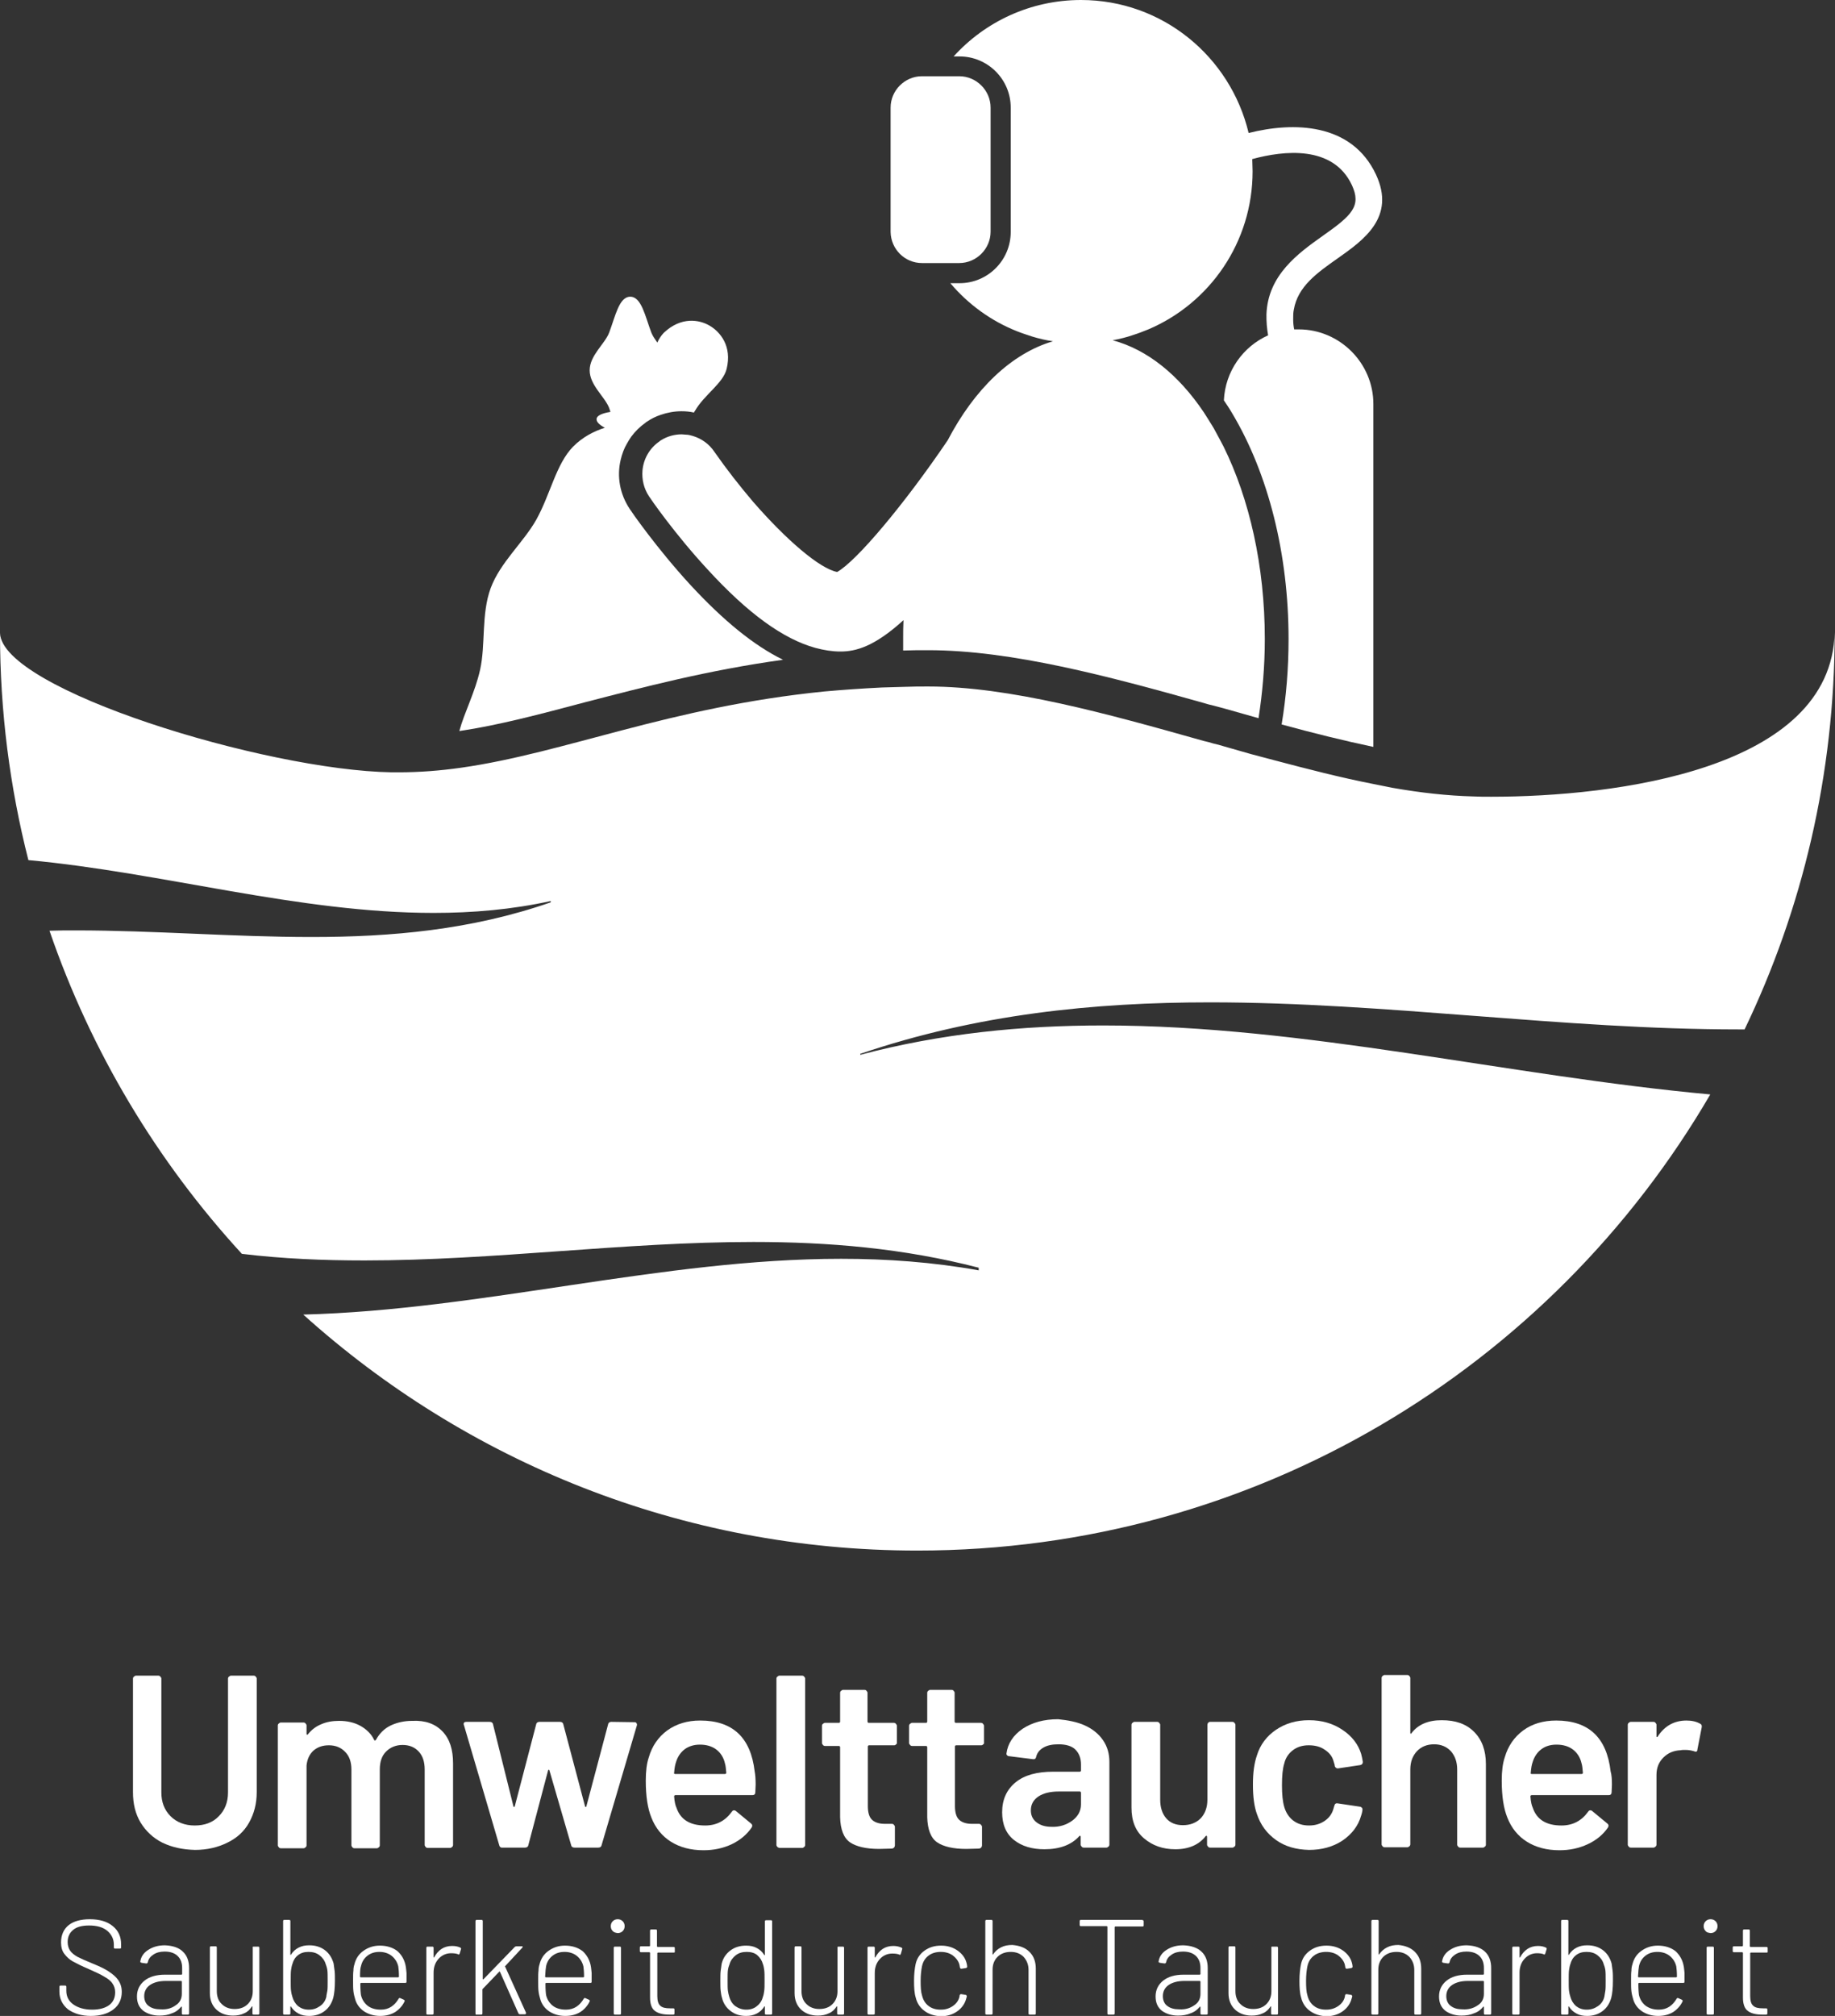 <?xml version="1.0" encoding="utf-8"?>
<!-- Generator: Adobe Illustrator 22.1.0, SVG Export Plug-In . SVG Version: 6.00 Build 0)  -->
<svg version="1.1" id="Ebene_1" xmlns="http://www.w3.org/2000/svg" xmlns:xlink="http://www.w3.org/1999/xlink" x="0px" y="0px"
	 viewBox="0 0 556.1 610.8" style="enable-background:new 0 0 556.1 610.8;" xml:space="preserve">
<rect x="0" y="0" width="556.1" height="610.8" fill="#333333" stroke="none"/>
<style type="text/css">
	.st0{fill:#FFFFFF;}
</style>
<g>
	<g>
		<path class="st0" d="M237.3,199.9c-8.8-4.3-18-11.8-28-22.6c-10.4-11.3-18.1-22.5-18.4-23c-3.1-4.6-4-10-2.8-15
			c0.4-1.7,1-3.4,1.9-4.9c0.4-0.7,0.8-1.4,1.3-2.1c1.2-1.6,2.6-3,4.3-4.2c0.1-0.1,0.1-0.1,0.2-0.2c0.1,0,0.1-0.1,0.2-0.1
			c1.3-0.9,2.7-1.6,4.2-2.1c2-0.7,4.2-1.1,6.3-1.1c1.3,0,2.5,0.1,3.8,0.4c0.1-0.2,0.2-0.4,0.3-0.5c2.8-4.9,8.5-8.3,9.6-12.7
			c1.7-6.9-1.9-11.2-5.1-13.1c-3.2-1.9-8.7-2.8-13.9,2.1c-0.8,0.8-1.5,1.9-2,3c-0.7-1-1.4-2-1.8-3c-1.9-5-3-10.9-6.4-10.9
			s-4.5,5.9-6.4,10.9c-1.3,3.4-5.9,6.9-5.9,11.4s4.6,8,5.9,11.4c0.1,0.4,0.3,0.8,0.4,1.2c-2.5,0.4-4.1,1.1-4.2,2.1
			c-0.1,0.9,0.8,1.8,2.5,2.7c-3.4,1.1-6.7,2.8-9.6,5.7c-5.2,5.3-6.9,14.5-11.2,22.2c-3.9,6.9-10.9,12.9-13.8,20.7
			c-2.9,7.9-1.5,17.1-3.2,24.7c-1.5,6.8-4.8,13-6.3,18.6c12.1-1.8,24.4-5.1,38-8.7C195,208.2,214.3,203.1,237.3,199.9z"/>
		<path class="st0" d="M210,132.1c-0.7-0.2-1.4-0.4-2.1-0.4c-0.4,0-0.9-0.1-1.3-0.1c-2.2,0-4.4,0.6-6.3,1.8
			c-0.2,0.1-0.3,0.2-0.4,0.3c-3.1,2.1-4.9,5.4-5.2,8.9c-0.2,2.7,0.4,5.4,2,7.8c0.3,0.5,7.7,11.3,17.8,22.2
			c12.1,13.2,22.8,21,32.6,23.7c2.6,0.7,5.1,1.1,7.6,1.1c4.7,0,10.3-1.5,19.1-9.5c-0.1,1.9-0.1,3.8-0.1,5.8c0,1.1,0,2.3,0,3.4
			c2.5-0.1,5-0.1,7.6-0.1c25.2,0,54.7,7.9,83.5,16c1,0.3,2,0.6,3,0.8c0.5,0.1,1,0.3,1.5,0.4c0.5,0.1,1,0.3,1.5,0.4
			c3.5,1,7.1,2,10.6,3c1.2-7.7,1.9-15.7,1.9-24c0-22.2-4.7-42.5-12.5-58.3c-1-1.9-2-3.8-3-5.6c-1-1.7-2-3.2-3-4.8
			c-7.6-11.3-17.1-19-27.6-21.8c2.1-0.4,4.2-0.9,6.2-1.6c1.6-0.5,3.1-1.1,4.6-1.7c18.6-7.9,31.6-26.4,31.6-47.9
			c0-1.2-0.1-2.5-0.1-3.7c9.5-2.6,24.5-4.3,30.2,7.9c2.9,6.3,0.1,9.1-8.9,15.4c-7.3,5.2-16.6,11.8-17,23.8c0,1,0,2.1,0.1,3.2
			c0.1,1,0.2,2,0.4,3.1c-7.6,3.4-13,10.9-13.4,19.7c0.8,1.2,1.7,2.5,2.5,3.9c11,18.4,17.1,42.7,17.1,68.4c0,8.9-0.7,17.5-2.1,25.9
			c9.5,2.6,18.8,4.9,27.8,6.8V122.4c0-12.4-10.2-22.6-22.6-22.6h0c-0.5,0-0.9,0-1.4,0c-0.2-1-0.3-2-0.3-3c0-1.1,0-2.1,0.2-3
			c1.2-7,7-11.1,13.4-15.6c7.8-5.5,17.5-12.4,11.5-25.3c-7.4-15.8-25.1-16-38.6-12.6C372.9,17.2,352.3,0,327.6,0
			c-15.3,0-29.1,6.6-38.6,17.1h1.8c8.5,0,15.5,6.9,15.5,15.5v37.7c0,8.5-6.9,15.5-15.5,15.5h-2.8c5.4,6.4,12.4,11.5,20.3,14.6
			c1.5,0.6,3.1,1.1,4.6,1.6c2,0.6,4.1,1.1,6.2,1.4c-12.6,3.7-23.8,14.5-31.9,30c-13,19.2-27.6,36.6-33.5,39.9
			c-5.3-1-15.5-9.8-25.5-21.3c-4-4.7-8-9.8-11.7-15.1C214.9,134.5,212.6,132.9,210,132.1z"/>
		<path class="st0" d="M279.4,79.7h4.1h7.2c5.2,0,9.5-4.3,9.5-9.5V32.6c0-5.2-4.3-9.5-9.5-9.5h-6.4h-4.9c-5.2,0-9.5,4.3-9.5,9.5
			v37.7C270,75.5,274.2,79.7,279.4,79.7z"/>
		<path class="st0" d="M451.9,241.4c-1.9,0-3.8,0-5.6-0.1c-7.6-0.2-15.8-1.1-24.3-2.6c-1-0.2-2-0.4-3-0.6c-1-0.2-2-0.4-3-0.6
			c-9.7-1.9-19.8-4.5-30-7.2c-1.1-0.3-2.2-0.6-3.4-0.9c-1.1-0.3-2.3-0.6-3.4-0.9c-2.8-0.8-5.6-1.6-8.4-2.4c-1-0.3-2-0.6-3-0.8
			c-1-0.3-2-0.6-3-0.8c-29.4-8.3-58.9-16.5-83.5-16.5c-2.4,0-4.7,0-7,0.1c-1.2,0-2.3,0.1-3.5,0.1c-1.2,0-2.3,0.1-3.5,0.1
			c-6.1,0.3-11.8,0.7-17.4,1.2c-47,4.7-78.5,18.6-110.1,23.1c-6.3,0.9-12.6,1.4-19,1.4c-0.7,0-1.4,0-2.1,0
			C80.5,233.4,0.5,208.9,0,191.8c0,23.8,3,46.8,8.6,68.8c40.9,3.8,81.9,16,122.8,16c11.8,0,23.7-1,35.5-3.6c0,0.1,0,0.3,0,0.4
			c-24.2,8.4-48.4,10.5-72.5,10.5c-23.8,0-47.7-2-71.5-2c-2.6,0-5.3,0-7.9,0.1c12.6,36.7,32.6,69.9,58.3,97.9
			c12.4,1.5,24.8,2,37.2,2c39.3,0,78.5-5.6,117.8-5.6c22.8,0,45.5,1.9,68.3,7.8c0,0.3,0,0.5,0,0.8c-13.9-2.5-27.8-3.5-41.7-3.5
			c-54.3,0-108.7,15.5-163,16.9c49.3,44.4,114.5,71.5,186.1,71.5c102.6,0,192.1-55.5,240.3-138.2c-61.3-5.6-122.7-20.9-184-20.9
			c-24.5,0-49.1,2.4-73.6,8.9c0-0.1,0-0.2,0-0.3c35.3-12,70.7-15.6,106-15.6c53.4,0,106.8,8.2,160.2,8.2c0.6,0,1.2,0,1.8,0
			c17.5-36.4,27.3-77.2,27.3-120.3C555,233.3,489.2,241.4,451.9,241.4z"/>
	</g>
	<g>
		<path class="st0" d="M49.2,558.3c-2.8-1.4-5-3.5-6.6-6.1c-1.6-2.7-2.3-5.7-2.3-9.2v-34.4c0-0.2,0.1-0.5,0.3-0.6
			c0.2-0.2,0.4-0.3,0.6-0.3H48c0.2,0,0.5,0.1,0.6,0.3c0.2,0.2,0.3,0.4,0.3,0.6v34.5c0,2.9,0.9,5.3,2.8,7.2c1.8,1.8,4.3,2.8,7.3,2.8
			c3,0,5.5-0.9,7.3-2.8c1.8-1.8,2.8-4.2,2.8-7.2v-34.5c0-0.2,0.1-0.5,0.3-0.6c0.2-0.2,0.4-0.3,0.6-0.3h6.9c0.2,0,0.5,0.1,0.6,0.3
			c0.2,0.2,0.3,0.4,0.3,0.6v34.4c0,3.5-0.8,6.5-2.3,9.2c-1.5,2.7-3.7,4.7-6.6,6.1c-2.8,1.4-6.1,2.2-9.8,2.2
			C55.3,560.4,52.1,559.7,49.2,558.3z"/>
		<path class="st0" d="M134.1,524.6c2.2,2.3,3.2,5.5,3.2,9.7v24.7c0,0.2-0.1,0.5-0.3,0.6c-0.2,0.2-0.4,0.3-0.6,0.3h-6.8
			c-0.2,0-0.5-0.1-0.6-0.3c-0.2-0.2-0.3-0.4-0.3-0.6v-22.9c0-2.3-0.6-4.1-1.8-5.4c-1.2-1.3-2.8-2-4.9-2c-2,0-3.7,0.7-5,2
			c-1.3,1.3-1.9,3.1-1.9,5.4v23c0,0.2-0.1,0.5-0.3,0.6c-0.2,0.2-0.4,0.3-0.6,0.3h-6.8c-0.2,0-0.5-0.1-0.6-0.3
			c-0.2-0.2-0.3-0.4-0.3-0.6v-22.9c0-2.3-0.6-4.1-1.9-5.4c-1.2-1.3-2.9-2-4.9-2c-1.9,0-3.4,0.5-4.7,1.6c-1.2,1.1-1.9,2.6-2.1,4.5
			v24.2c0,0.2-0.1,0.5-0.3,0.6c-0.2,0.2-0.4,0.3-0.6,0.3h-6.9c-0.2,0-0.5-0.1-0.6-0.3c-0.2-0.2-0.3-0.4-0.3-0.6v-36.3
			c0-0.2,0.1-0.5,0.3-0.6c0.2-0.2,0.4-0.3,0.6-0.3h6.9c0.2,0,0.5,0.1,0.6,0.3c0.2,0.2,0.3,0.4,0.3,0.6v2.5c0,0.1,0,0.2,0.1,0.3
			c0.1,0,0.2,0,0.3-0.1c1.1-1.4,2.4-2.4,4.1-3.1c1.6-0.7,3.4-1,5.4-1c2.4,0,4.6,0.5,6.4,1.5c1.8,1,3.3,2.4,4.2,4.3
			c0.1,0.2,0.3,0.2,0.5,0c1.1-2,2.6-3.5,4.5-4.4c1.9-0.9,4.1-1.4,6.5-1.4C128.9,521.2,131.9,522.3,134.1,524.6z"/>
		<path class="st0" d="M151.3,559.1l-10.7-36.4l-0.1-0.3c0-0.5,0.3-0.7,0.8-0.7h7.1c0.5,0,0.9,0.2,1,0.7l6.2,24.9
			c0,0.1,0.1,0.2,0.2,0.2c0.1,0,0.2-0.1,0.2-0.2l6.5-24.9c0.1-0.5,0.5-0.7,1-0.7h6.2c0.5,0,0.9,0.2,1,0.7l6.6,24.9
			c0,0.1,0.1,0.2,0.2,0.2c0.1,0,0.2-0.1,0.2-0.2l6.6-24.9c0.1-0.5,0.5-0.7,1-0.7l7,0.1c0.3,0,0.5,0.1,0.6,0.3
			c0.1,0.2,0.2,0.4,0.1,0.7l-10.7,36.3c-0.1,0.5-0.5,0.7-1,0.7h-7.2c-0.5,0-0.9-0.2-1-0.7l-6.6-22.7c0-0.1-0.1-0.2-0.2-0.2
			c-0.1,0-0.2,0.1-0.2,0.2l-6,22.7c-0.1,0.5-0.5,0.7-1,0.7h-7.1C151.8,559.8,151.4,559.6,151.3,559.1z"/>
		<path class="st0" d="M229,540.7l-0.1,2.3c0,0.6-0.3,0.9-0.9,0.9h-23.3c-0.2,0-0.4,0.1-0.4,0.4c0.1,1.6,0.4,2.8,0.7,3.4
			c1.2,3.6,4.1,5.4,8.7,5.4c3.4,0,6.1-1.4,8.1-4.2c0.2-0.3,0.4-0.4,0.7-0.4c0.2,0,0.4,0.1,0.5,0.2l4.6,3.8c0.4,0.3,0.5,0.7,0.2,1.2
			c-1.5,2.2-3.6,3.9-6.1,5.1c-2.6,1.2-5.4,1.8-8.5,1.8c-3.9,0-7.2-0.9-9.9-2.6c-2.7-1.7-4.7-4.2-5.9-7.3c-1.1-2.7-1.7-6.4-1.7-11.2
			c0-2.9,0.3-5.2,0.9-7c1-3.5,2.9-6.2,5.6-8.2c2.8-2,6.1-3,10-3c9.8,0,15.3,5.1,16.5,15.4C228.9,537.7,229,539.1,229,540.7z
			 M207.5,530c-1.2,0.9-2.1,2.2-2.6,3.8c-0.3,0.8-0.5,1.9-0.6,3.3c-0.1,0.2,0,0.4,0.3,0.4h15.1c0.2,0,0.4-0.1,0.4-0.4
			c-0.1-1.2-0.2-2.2-0.4-2.8c-0.4-1.8-1.3-3.2-2.6-4.2c-1.3-1-3-1.5-5-1.5C210.3,528.6,208.7,529.1,207.5,530z"/>
		<path class="st0" d="M235.6,559.6c-0.2-0.2-0.3-0.4-0.3-0.6v-50.4c0-0.2,0.1-0.5,0.3-0.6c0.2-0.2,0.4-0.3,0.6-0.3h6.9
			c0.2,0,0.5,0.1,0.6,0.3c0.2,0.2,0.3,0.4,0.3,0.6v50.4c0,0.2-0.1,0.5-0.3,0.6c-0.2,0.2-0.4,0.3-0.6,0.3h-6.9
			C236,559.8,235.8,559.8,235.6,559.6z"/>
		<path class="st0" d="M271.6,528.5c-0.2,0.2-0.4,0.3-0.6,0.3h-7.6c-0.2,0-0.4,0.1-0.4,0.4v18c0,1.9,0.4,3.3,1.2,4.1
			c0.8,0.8,2.1,1.3,3.9,1.3h2.2c0.2,0,0.5,0.1,0.6,0.3c0.2,0.2,0.3,0.4,0.3,0.6v5.6c0,0.5-0.3,0.9-0.9,1l-3.9,0.1
			c-3.9,0-6.9-0.7-8.8-2c-1.9-1.3-2.9-3.9-3-7.6v-21.2c0-0.2-0.1-0.4-0.4-0.4h-4.2c-0.2,0-0.5-0.1-0.6-0.3c-0.2-0.2-0.3-0.4-0.3-0.6
			v-5.2c0-0.2,0.1-0.5,0.3-0.6c0.2-0.2,0.4-0.3,0.6-0.3h4.2c0.2,0,0.4-0.1,0.4-0.4v-8.7c0-0.2,0.1-0.5,0.3-0.6
			c0.2-0.2,0.4-0.3,0.6-0.3h6.5c0.2,0,0.5,0.1,0.6,0.3c0.2,0.2,0.3,0.4,0.3,0.6v8.7c0,0.2,0.1,0.4,0.4,0.4h7.6
			c0.2,0,0.5,0.1,0.6,0.3c0.2,0.2,0.3,0.4,0.3,0.6v5.2C271.9,528.1,271.8,528.3,271.6,528.5z"/>
		<path class="st0" d="M298,528.5c-0.2,0.2-0.4,0.3-0.6,0.3h-7.6c-0.2,0-0.4,0.1-0.4,0.4v18c0,1.9,0.4,3.3,1.2,4.1
			c0.8,0.8,2.1,1.3,3.9,1.3h2.2c0.2,0,0.5,0.1,0.6,0.3c0.2,0.2,0.3,0.4,0.3,0.6v5.6c0,0.5-0.3,0.9-0.9,1l-3.9,0.1
			c-3.9,0-6.9-0.7-8.8-2c-1.9-1.3-2.9-3.9-3-7.6v-21.2c0-0.2-0.1-0.4-0.4-0.4h-4.2c-0.2,0-0.5-0.1-0.6-0.3c-0.2-0.2-0.3-0.4-0.3-0.6
			v-5.2c0-0.2,0.1-0.5,0.3-0.6c0.2-0.2,0.4-0.3,0.6-0.3h4.2c0.2,0,0.4-0.1,0.4-0.4v-8.7c0-0.2,0.1-0.5,0.3-0.6
			c0.2-0.2,0.4-0.3,0.6-0.3h6.5c0.2,0,0.5,0.1,0.6,0.3c0.2,0.2,0.3,0.4,0.3,0.6v8.7c0,0.2,0.1,0.4,0.4,0.4h7.6
			c0.2,0,0.5,0.1,0.6,0.3c0.2,0.2,0.3,0.4,0.3,0.6v5.2C298.3,528.1,298.2,528.3,298,528.5z"/>
		<path class="st0" d="M328.8,522.8c2.4,1.1,4.2,2.6,5.5,4.5c1.3,1.9,1.9,4.1,1.9,6.5v25.1c0,0.2-0.1,0.5-0.3,0.6
			c-0.2,0.2-0.4,0.3-0.6,0.3h-6.9c-0.2,0-0.5-0.1-0.6-0.3c-0.2-0.2-0.3-0.4-0.3-0.6v-2.4c0-0.1-0.1-0.2-0.1-0.3
			c-0.1,0-0.2,0-0.3,0.1c-2.4,2.7-6,4-10.6,4c-3.7,0-6.8-0.9-9.2-2.8c-2.4-1.9-3.6-4.7-3.6-8.4c0-3.9,1.4-6.9,4.1-9.1
			c2.7-2.2,6.5-3.2,11.4-3.2h8c0.2,0,0.4-0.1,0.4-0.4v-1.8c0-1.9-0.6-3.4-1.7-4.5c-1.1-1.1-2.9-1.6-5.1-1.6c-1.9,0-3.4,0.3-4.6,1
			c-1.2,0.7-1.9,1.6-2.2,2.8c-0.1,0.6-0.5,0.8-1,0.7l-7.2-0.9c-0.2,0-0.5-0.1-0.6-0.3c-0.2-0.1-0.2-0.3-0.2-0.5c0.4-3,2-5.5,4.9-7.5
			c2.9-1.9,6.4-2.9,10.8-2.9C323.6,521.2,326.4,521.7,328.8,522.8z M325,551.6c1.7-1.3,2.6-2.9,2.6-4.9v-3.5c0-0.2-0.1-0.4-0.4-0.4
			h-6.3c-2.6,0-4.7,0.5-6.2,1.5c-1.5,1-2.3,2.4-2.3,4.2c0,1.6,0.6,2.8,1.8,3.7c1.2,0.9,2.7,1.3,4.5,1.3
			C321.1,553.6,323.2,552.9,325,551.6z"/>
		<path class="st0" d="M366.1,522c0.2-0.2,0.4-0.3,0.6-0.3h6.8c0.2,0,0.5,0.1,0.6,0.3c0.2,0.2,0.3,0.4,0.3,0.6v36.3
			c0,0.2-0.1,0.5-0.3,0.6c-0.2,0.2-0.4,0.3-0.6,0.3h-6.8c-0.2,0-0.5-0.1-0.6-0.3c-0.2-0.2-0.3-0.4-0.3-0.6v-2.4
			c0-0.1-0.1-0.2-0.1-0.3c-0.1,0-0.2,0-0.3,0.1c-2,2.6-5.1,4-9.2,4c-3.8,0-6.9-1.1-9.5-3.3c-2.6-2.2-3.8-5.3-3.8-9.3v-25.1
			c0-0.2,0.1-0.5,0.3-0.6c0.2-0.2,0.4-0.3,0.6-0.3h6.9c0.2,0,0.5,0.1,0.6,0.3c0.2,0.2,0.3,0.4,0.3,0.6v22.7c0,2.3,0.6,4.2,1.8,5.6
			c1.2,1.4,2.9,2.1,5.1,2.1c2.2,0,4-0.7,5.4-2.1c1.3-1.4,2-3.3,2-5.6v-22.7C365.9,522.4,366,522.2,366.1,522z"/>
		<path class="st0" d="M386.7,557.5c-2.8-2-4.7-4.6-5.8-7.9c-0.8-2.2-1.2-5.2-1.2-8.9c0-3.6,0.4-6.5,1.2-8.8c1-3.3,3-5.9,5.8-7.8
			c2.8-1.9,6.1-2.9,10-2.9c3.9,0,7.3,1,10.1,2.9c2.9,1.9,4.8,4.4,5.7,7.3c0.2,0.8,0.4,1.6,0.5,2.4v0.1c0,0.5-0.3,0.8-0.8,0.9l-6.7,1
			h-0.1c-0.4,0-0.7-0.2-0.9-0.7c0-0.2,0-0.4-0.1-0.6c-0.1-0.4-0.2-0.7-0.3-1c-0.4-1.4-1.3-2.5-2.7-3.4c-1.3-0.9-2.9-1.3-4.8-1.3
			c-1.9,0-3.5,0.5-4.8,1.5c-1.3,1-2.2,2.3-2.6,4c-0.5,1.6-0.7,3.8-0.7,6.6c0,2.7,0.2,4.9,0.7,6.6c0.5,1.7,1.4,3.1,2.7,4.1
			c1.3,1,2.9,1.5,4.8,1.5c1.9,0,3.5-0.5,4.9-1.5c1.4-1,2.2-2.3,2.6-3.9c0-0.1,0.1-0.2,0.1-0.4c0,0,0.1-0.1,0.1-0.2
			c0.1-0.6,0.5-0.8,1-0.7l6.7,1c0.2,0,0.5,0.2,0.6,0.3c0.2,0.2,0.2,0.4,0.2,0.7c-0.1,0.8-0.3,1.4-0.4,1.7c-0.9,3.2-2.9,5.7-5.7,7.6
			c-2.9,1.9-6.3,2.8-10.1,2.8C392.8,560.4,389.5,559.5,386.7,557.5z"/>
		<path class="st0" d="M446.7,524.7c2.4,2.4,3.6,5.6,3.6,9.8v24.4c0,0.2-0.1,0.5-0.3,0.6c-0.2,0.2-0.4,0.3-0.6,0.3h-6.9
			c-0.2,0-0.5-0.1-0.6-0.3c-0.2-0.2-0.3-0.4-0.3-0.6v-22.7c0-2.3-0.6-4.1-1.9-5.6c-1.3-1.4-3-2.1-5.1-2.1c-2.1,0-3.9,0.7-5.2,2.1
			c-1.3,1.4-2,3.2-2,5.5v22.7c0,0.2-0.1,0.5-0.3,0.6c-0.2,0.2-0.4,0.3-0.6,0.3h-6.9c-0.2,0-0.5-0.1-0.6-0.3
			c-0.2-0.2-0.3-0.4-0.3-0.6v-50.4c0-0.2,0.1-0.5,0.3-0.6c0.2-0.2,0.4-0.3,0.6-0.3h6.9c0.2,0,0.5,0.1,0.6,0.3
			c0.2,0.2,0.3,0.4,0.3,0.6V525c0,0.1,0,0.2,0.1,0.3c0.1,0,0.2,0,0.2-0.1c2-2.7,5.1-4,9.2-4C441.1,521.2,444.3,522.3,446.7,524.7z"
			/>
		<path class="st0" d="M488.5,540.7l-0.1,2.3c0,0.6-0.3,0.9-0.9,0.9h-23.3c-0.2,0-0.4,0.1-0.4,0.4c0.1,1.6,0.4,2.8,0.7,3.4
			c1.2,3.6,4.1,5.4,8.7,5.4c3.4,0,6.1-1.4,8.1-4.2c0.2-0.3,0.4-0.4,0.7-0.4c0.2,0,0.4,0.1,0.5,0.2l4.6,3.8c0.4,0.3,0.5,0.7,0.2,1.2
			c-1.5,2.2-3.6,3.9-6.2,5.1s-5.4,1.8-8.5,1.8c-3.9,0-7.2-0.9-9.9-2.6c-2.7-1.7-4.7-4.2-5.9-7.3c-1.1-2.7-1.7-6.4-1.7-11.2
			c0-2.9,0.3-5.2,0.9-7c1-3.5,2.9-6.2,5.6-8.2s6.1-3,10-3c9.8,0,15.3,5.1,16.5,15.4C488.4,537.7,488.5,539.1,488.5,540.7z
			 M467.1,530c-1.2,0.9-2.1,2.2-2.6,3.8c-0.3,0.8-0.5,1.9-0.6,3.3c-0.1,0.2,0,0.4,0.3,0.4h15.1c0.2,0,0.4-0.1,0.4-0.4
			c-0.1-1.2-0.2-2.2-0.4-2.8c-0.4-1.8-1.3-3.2-2.6-4.2c-1.3-1-3-1.5-5-1.5C469.8,528.6,468.3,529.1,467.1,530z"/>
		<path class="st0" d="M515.3,522.3c0.4,0.2,0.5,0.6,0.4,1.1l-1.3,6.7c0,0.6-0.4,0.8-1,0.5c-0.7-0.2-1.6-0.4-2.6-0.4
			c-0.6,0-1.1,0-1.5,0.1c-2.1,0.1-3.8,0.8-5.2,2.2c-1.4,1.4-2.1,3.1-2.1,5.3v21.1c0,0.2-0.1,0.5-0.3,0.6c-0.2,0.2-0.4,0.3-0.6,0.3
			h-6.9c-0.2,0-0.5-0.1-0.6-0.3c-0.2-0.2-0.3-0.4-0.3-0.6v-36.3c0-0.2,0.1-0.5,0.3-0.6c0.2-0.2,0.4-0.3,0.6-0.3h6.9
			c0.2,0,0.5,0.1,0.6,0.3c0.2,0.2,0.3,0.4,0.3,0.6v3.4c0,0.2,0,0.3,0.1,0.3c0.1,0,0.2,0,0.3-0.2c2.1-3.2,5-4.8,8.7-4.8
			C512.7,521.3,514.1,521.6,515.3,522.3z"/>
	</g>
	<g>
		<path class="st0" d="M20.6,608.8c-1.7-1.4-2.6-3.2-2.6-5.4V602c0-0.3,0.1-0.4,0.4-0.4h1.3c0.3,0,0.4,0.1,0.4,0.4v1.2
			c0,1.7,0.7,3.1,2.1,4.1c1.4,1,3.3,1.6,5.7,1.6c2.3,0,4-0.5,5.2-1.4c1.2-0.9,1.8-2.2,1.8-3.9c0-1-0.3-1.9-0.8-2.6
			c-0.5-0.8-1.4-1.5-2.5-2.1c-1.1-0.7-2.7-1.4-4.7-2.3c-2.1-0.9-3.7-1.7-4.8-2.3c-1.1-0.6-1.9-1.4-2.6-2.3c-0.7-0.9-1-2.1-1-3.5
			c0-2.2,0.8-4,2.3-5.2c1.5-1.2,3.7-1.8,6.4-1.8c3,0,5.3,0.7,7,2.1c1.7,1.4,2.5,3.2,2.5,5.5v0.9c0,0.3-0.1,0.4-0.4,0.4h-1.4
			c-0.3,0-0.4-0.1-0.4-0.4v-0.8c0-1.7-0.7-3.1-2-4.2c-1.3-1.1-3.2-1.6-5.5-1.6c-2.1,0-3.7,0.4-4.8,1.3c-1.1,0.9-1.7,2.1-1.7,3.7
			c0,1.1,0.3,2,0.8,2.7c0.5,0.7,1.3,1.3,2.2,1.8c1,0.5,2.5,1.2,4.5,2c2,0.8,3.7,1.6,4.9,2.4c1.2,0.8,2.2,1.6,2.9,2.6
			c0.7,1,1.1,2.2,1.1,3.6c0,2.2-0.8,4-2.5,5.3s-3.9,2-6.9,2C24.8,610.8,22.4,610.1,20.6,608.8z"/>
		<path class="st0" d="M55.4,591.3c1.3,1.2,1.9,2.9,1.9,5V610c0,0.3-0.1,0.4-0.4,0.4h-1.4c-0.3,0-0.4-0.1-0.4-0.4v-1.9
			c0-0.1,0-0.1-0.1-0.1s-0.1,0-0.1,0c-0.7,0.9-1.6,1.6-2.8,2c-1.1,0.5-2.4,0.7-3.8,0.7c-1.9,0-3.5-0.5-4.8-1.4c-1.3-1-2-2.4-2-4.4
			c0-2,0.8-3.6,2.3-4.8c1.5-1.2,3.6-1.8,6.2-1.8H55c0.1,0,0.2-0.1,0.2-0.2v-1.8c0-1.5-0.4-2.7-1.3-3.6c-0.9-0.9-2.2-1.4-4-1.4
			c-1.4,0-2.5,0.3-3.4,0.9c-0.9,0.6-1.5,1.3-1.7,2.3c-0.1,0.3-0.2,0.4-0.5,0.4l-1.4-0.2c-0.3-0.1-0.4-0.2-0.4-0.3
			c0.2-1.5,1-2.7,2.4-3.6c1.4-0.9,3-1.4,5.1-1.4C52.3,589.5,54.2,590.1,55.4,591.3z M53.2,607.6c1.3-0.8,1.9-2,1.9-3.5v-3.7
			c0-0.1-0.1-0.2-0.2-0.2h-4.7c-1.9,0-3.5,0.4-4.7,1.2c-1.2,0.8-1.8,2-1.8,3.4c0,1.3,0.5,2.4,1.4,3c0.9,0.7,2.1,1,3.6,1
			C50.5,608.9,52,608.5,53.2,607.6z"/>
		<path class="st0" d="M76.9,589.8h1.3c0.3,0,0.4,0.1,0.4,0.4V610c0,0.3-0.1,0.4-0.4,0.4h-1.3c-0.3,0-0.4-0.1-0.4-0.4v-2
			c0-0.1,0-0.1-0.1-0.1s-0.1,0-0.1,0.1c-0.6,0.9-1.3,1.6-2.3,2c-1,0.5-2.1,0.7-3.4,0.7c-2,0-3.7-0.6-5-1.8c-1.3-1.2-2-2.9-2-5v-13.8
			c0-0.3,0.1-0.4,0.4-0.4h1.3c0.3,0,0.4,0.1,0.4,0.4v13.2c0,1.6,0.5,3,1.5,3.9c1,1,2.3,1.5,3.9,1.5c1.7,0,3-0.5,4-1.5
			c1-1,1.5-2.3,1.5-3.9v-13.2C76.5,589.9,76.6,589.8,76.9,589.8z"/>
		<path class="st0" d="M101.4,597.1c0.1,0.8,0.1,1.8,0.1,3c0,2.3-0.2,4-0.5,5.2c-0.5,1.7-1.3,3-2.6,4c-1.3,1-2.9,1.5-4.7,1.5
			c-1.2,0-2.3-0.2-3.2-0.7c-1-0.5-1.7-1.2-2.3-2.1c-0.1-0.1-0.1-0.1-0.1-0.1c0,0-0.1,0.1-0.1,0.1v2c0,0.3-0.1,0.4-0.4,0.4h-1.4
			c-0.3,0-0.4-0.1-0.4-0.4v-27.9c0-0.3,0.1-0.4,0.4-0.4h1.4c0.3,0,0.4,0.1,0.4,0.4v10.1c0,0.1,0,0.1,0.1,0.1s0.1,0,0.1-0.1
			c0.6-0.9,1.3-1.6,2.3-2.1c1-0.5,2-0.7,3.2-0.7c1.9,0,3.5,0.5,4.8,1.5c1.3,1,2.1,2.3,2.6,4C101.2,595.6,101.3,596.3,101.4,597.1z
			 M99.2,603.2c0.1-0.6,0.1-1.7,0.1-3.1c0-1.4,0-2.5-0.1-3.2c-0.1-0.7-0.3-1.3-0.5-1.8c-0.3-1.1-1-2-1.9-2.7c-0.9-0.7-2-1-3.3-1
			c-1.3,0-2.3,0.3-3.2,1c-0.9,0.7-1.4,1.6-1.7,2.7c-0.2,0.5-0.3,1.2-0.4,1.8c-0.1,0.7-0.1,1.7-0.1,3.2c0,1.4,0,2.4,0.1,3.1
			c0.1,0.7,0.2,1.2,0.4,1.8c0.3,1.1,0.9,2.1,1.7,2.8c0.9,0.7,1.9,1.1,3.3,1.1s2.4-0.4,3.4-1.1c1-0.7,1.6-1.6,1.9-2.8
			C98.9,604.5,99.1,603.9,99.2,603.2z"/>
		<path class="st0" d="M118.6,608c0.9-0.6,1.6-1.4,2.2-2.4c0.1-0.2,0.3-0.3,0.5-0.2l1.1,0.5c0.2,0.1,0.3,0.3,0.2,0.5
			c-0.6,1.3-1.6,2.4-2.8,3.2c-1.3,0.8-2.8,1.2-4.6,1.2c-1.9,0-3.5-0.5-4.9-1.4c-1.3-0.9-2.3-2.2-2.7-3.8c-0.2-0.7-0.4-1.4-0.5-2.3
			c-0.1-0.8-0.1-1.9-0.1-3.2c0-1.3,0-2.4,0.1-3c0-0.7,0.1-1.3,0.3-1.9c0.4-1.7,1.3-3.1,2.7-4.1s3-1.6,5-1.6c2.2,0,4,0.6,5.4,1.7
			c1.3,1.2,2.2,2.8,2.5,4.8c0.1,0.5,0.1,1.1,0.2,1.8c0,0.7,0,1.6,0,2.6c0,0.3-0.1,0.4-0.4,0.4h-13.4c-0.1,0-0.2,0.1-0.2,0.2
			c0,1.7,0.1,2.9,0.2,3.5c0.3,1.3,1,2.4,2,3.2s2.4,1.2,4,1.2C116.6,608.9,117.7,608.6,118.6,608z M109.1,598.9
			c0,0.1,0.1,0.2,0.2,0.2h11.4c0.1,0,0.2-0.1,0.2-0.2c0-1.4-0.1-2.4-0.2-3.1c-0.3-1.3-1-2.4-2-3.2c-1-0.8-2.3-1.2-3.7-1.2
			c-1.5,0-2.7,0.4-3.7,1.2c-1,0.8-1.6,1.8-1.9,3.1C109.2,596.2,109.1,597.2,109.1,598.9z"/>
		<path class="st0" d="M139.5,590.1c0.2,0.1,0.3,0.3,0.2,0.5l-0.4,1.3c-0.1,0.3-0.3,0.4-0.5,0.2c-0.5-0.2-1.2-0.3-2.1-0.3
			c-1.5,0-2.8,0.6-3.8,1.7c-1,1.1-1.5,2.5-1.5,4.2V610c0,0.3-0.1,0.4-0.4,0.4h-1.4c-0.3,0-0.4-0.1-0.4-0.4v-19.8
			c0-0.3,0.1-0.4,0.4-0.4h1.4c0.3,0,0.4,0.1,0.4,0.4v2.8c0,0.1,0,0.1,0.1,0.1c0,0,0.1,0,0.1-0.1c0.6-1.1,1.3-1.9,2.2-2.5
			c0.9-0.6,2-0.9,3.2-0.9C138.1,589.6,138.9,589.8,139.5,590.1z"/>
		<path class="st0" d="M144.1,610v-27.9c0-0.3,0.1-0.4,0.4-0.4h1.4c0.3,0,0.4,0.1,0.4,0.4v17.5c0,0.1,0,0.1,0.1,0.1c0,0,0.1,0,0.1,0
			l9.5-9.8c0.1-0.1,0.3-0.2,0.5-0.2h1.6c0.2,0,0.3,0,0.3,0.1s0,0.2-0.1,0.3l-5.2,5.6c-0.1,0.1-0.1,0.1,0,0.2l6.3,13.9l0,0.2
			c0,0.2-0.1,0.3-0.4,0.3h-1.4c-0.2,0-0.4-0.1-0.5-0.3l-5.6-12.6c-0.1-0.1-0.1-0.1-0.2,0l-5,5.2c-0.1,0.1-0.1,0.1-0.1,0.2v7.2
			c0,0.3-0.1,0.4-0.4,0.4h-1.4C144.2,610.5,144.1,610.3,144.1,610z"/>
		<path class="st0" d="M174.7,608c0.9-0.6,1.6-1.4,2.2-2.4c0.1-0.2,0.3-0.3,0.5-0.2l1.1,0.5c0.2,0.1,0.3,0.3,0.2,0.5
			c-0.6,1.3-1.6,2.4-2.8,3.2c-1.3,0.8-2.8,1.2-4.6,1.2c-1.9,0-3.5-0.5-4.9-1.4c-1.3-0.9-2.3-2.2-2.7-3.8c-0.2-0.7-0.4-1.4-0.5-2.3
			c-0.1-0.8-0.1-1.9-0.1-3.2c0-1.3,0-2.4,0.1-3c0-0.7,0.1-1.3,0.3-1.9c0.4-1.7,1.3-3.1,2.7-4.1s3-1.6,5-1.6c2.2,0,4,0.6,5.4,1.7
			c1.3,1.2,2.2,2.8,2.5,4.8c0.1,0.5,0.1,1.1,0.2,1.8c0,0.7,0,1.6,0,2.6c0,0.3-0.1,0.4-0.4,0.4h-13.4c-0.1,0-0.2,0.1-0.2,0.2
			c0,1.7,0.1,2.9,0.2,3.5c0.3,1.3,1,2.4,2,3.2s2.4,1.2,4,1.2C172.7,608.9,173.8,608.6,174.7,608z M165.2,598.9
			c0,0.1,0.1,0.2,0.2,0.2h11.4c0.1,0,0.2-0.1,0.2-0.2c0-1.4-0.1-2.4-0.2-3.1c-0.3-1.3-1-2.4-2-3.2c-1-0.8-2.3-1.2-3.7-1.2
			c-1.5,0-2.7,0.4-3.7,1.2c-1,0.8-1.6,1.8-1.9,3.1C165.4,596.2,165.3,597.2,165.2,598.9z"/>
		<path class="st0" d="M185.7,585.1c-0.4-0.4-0.6-0.9-0.6-1.5c0-0.6,0.2-1.1,0.6-1.5c0.4-0.4,0.9-0.6,1.5-0.6c0.6,0,1.1,0.2,1.5,0.6
			c0.4,0.4,0.6,0.9,0.6,1.5c0,0.6-0.2,1.1-0.6,1.5c-0.4,0.4-0.9,0.6-1.5,0.6C186.5,585.6,186.1,585.5,185.7,585.1z M186,610v-19.8
			c0-0.3,0.1-0.4,0.4-0.4h1.4c0.3,0,0.4,0.1,0.4,0.4V610c0,0.3-0.1,0.4-0.4,0.4h-1.4C186.1,610.4,186,610.3,186,610z"/>
		<path class="st0" d="M204.2,591.6h-4.8c-0.1,0-0.2,0.1-0.2,0.2v13c0,1.4,0.3,2.4,0.9,2.9c0.6,0.6,1.6,0.8,3,0.8h0.9
			c0.3,0,0.4,0.1,0.4,0.4v1.1c0,0.3-0.1,0.4-0.4,0.4l-1.2,0c-1.9,0-3.4-0.4-4.3-1.1c-1-0.7-1.5-2.1-1.5-4.1v-13.5
			c0-0.1-0.1-0.2-0.2-0.2h-2.5c-0.3,0-0.4-0.1-0.4-0.4v-1c0-0.3,0.1-0.4,0.4-0.4h2.5c0.1,0,0.2-0.1,0.2-0.2V585
			c0-0.3,0.1-0.4,0.4-0.4h1.3c0.3,0,0.4,0.1,0.4,0.4v4.7c0,0.1,0.1,0.2,0.2,0.2h4.8c0.3,0,0.4,0.1,0.4,0.4v1
			C204.6,591.5,204.4,591.6,204.2,591.6z"/>
		<path class="st0" d="M232.2,581.8h1.4c0.3,0,0.4,0.1,0.4,0.4V610c0,0.3-0.1,0.4-0.4,0.4h-1.4c-0.3,0-0.4-0.1-0.4-0.4v-2
			c0-0.1,0-0.1-0.1-0.1s-0.1,0-0.1,0.1c-0.6,0.9-1.3,1.6-2.3,2.1c-1,0.5-2,0.7-3.2,0.7c-1.9,0-3.4-0.5-4.7-1.5c-1.3-1-2.2-2.3-2.6-4
			c-0.2-0.6-0.3-1.3-0.4-2.1c-0.1-0.8-0.1-1.8-0.1-3.1c0-1.2,0-2.2,0.1-3c0.1-0.8,0.2-1.5,0.3-2.1c0.4-1.7,1.3-3,2.6-4
			s2.9-1.5,4.8-1.5c1.2,0,2.3,0.2,3.2,0.7c1,0.5,1.7,1.2,2.3,2.1c0,0.1,0.1,0.1,0.1,0.1c0.1,0,0.1-0.1,0.1-0.1v-10.1
			C231.8,581.9,231.9,581.8,232.2,581.8z M231.6,603.2c0.1-0.7,0.1-1.7,0.1-3.1c0-1.4,0-2.5-0.1-3.2c-0.1-0.7-0.2-1.3-0.4-1.8
			c-0.3-1.1-0.9-2-1.7-2.7s-1.9-1-3.2-1c-1.3,0-2.4,0.3-3.3,1c-0.9,0.7-1.6,1.6-1.9,2.7c-0.2,0.5-0.4,1.1-0.5,1.8
			c-0.1,0.7-0.1,1.7-0.1,3.2c0,1.4,0,2.5,0.1,3.1c0.1,0.6,0.2,1.2,0.4,1.8c0.3,1.1,0.9,2.1,1.8,2.8c1,0.7,2.1,1.1,3.4,1.1
			c1.3,0,2.4-0.4,3.2-1.1c0.9-0.7,1.5-1.6,1.8-2.8C231.4,604.5,231.5,603.9,231.6,603.2z"/>
		<path class="st0" d="M254.1,589.8h1.3c0.3,0,0.4,0.1,0.4,0.4V610c0,0.3-0.1,0.4-0.4,0.4h-1.3c-0.3,0-0.4-0.1-0.4-0.4v-2
			c0-0.1,0-0.1-0.1-0.1s-0.1,0-0.1,0.1c-0.6,0.9-1.3,1.6-2.3,2c-1,0.5-2.1,0.7-3.4,0.7c-2,0-3.7-0.6-5-1.8c-1.3-1.2-2-2.9-2-5v-13.8
			c0-0.3,0.1-0.4,0.4-0.4h1.3c0.3,0,0.4,0.1,0.4,0.4v13.2c0,1.6,0.5,3,1.5,3.9c1,1,2.3,1.5,3.9,1.5c1.7,0,3-0.5,4-1.5
			c1-1,1.5-2.3,1.5-3.9v-13.2C253.7,589.9,253.9,589.8,254.1,589.8z"/>
		<path class="st0" d="M273.2,590.1c0.2,0.1,0.3,0.3,0.2,0.5L273,592c-0.1,0.3-0.3,0.4-0.5,0.2c-0.5-0.2-1.2-0.3-2.1-0.3
			c-1.5,0-2.8,0.6-3.8,1.7c-1,1.1-1.5,2.5-1.5,4.2V610c0,0.3-0.1,0.4-0.4,0.4h-1.4c-0.3,0-0.4-0.1-0.4-0.4v-19.8
			c0-0.3,0.1-0.4,0.4-0.4h1.4c0.3,0,0.4,0.1,0.4,0.4v2.8c0,0.1,0,0.1,0.1,0.1c0,0,0.1,0,0.1-0.1c0.6-1.1,1.3-1.9,2.2-2.5
			c0.9-0.6,2-0.9,3.2-0.9C271.7,589.6,272.5,589.8,273.2,590.1z"/>
		<path class="st0" d="M280.2,609.3c-1.4-1-2.3-2.4-2.7-4.1c-0.4-1.3-0.5-3-0.5-5.1c0-2,0.2-3.7,0.5-5.1c0.4-1.7,1.3-3,2.7-4
			c1.4-1,3-1.5,5-1.5c1.9,0,3.6,0.5,5,1.5c1.4,1,2.3,2.2,2.7,3.7c0.1,0.4,0.2,0.8,0.2,1.1v0.1c0,0.2-0.1,0.3-0.4,0.4l-1.3,0.2h-0.1
			c-0.2,0-0.3-0.1-0.4-0.4l-0.1-0.6c-0.2-1.1-0.9-2.1-1.9-2.9s-2.3-1.2-3.8-1.2c-1.5,0-2.8,0.4-3.8,1.2c-1,0.8-1.6,1.8-1.9,3.2
			c-0.2,1-0.4,2.5-0.4,4.4c0,1.9,0.1,3.4,0.4,4.3c0.3,1.3,0.9,2.4,1.9,3.2c1,0.8,2.2,1.2,3.8,1.2c1.5,0,2.7-0.4,3.8-1.2
			c1.1-0.8,1.7-1.8,1.9-2.9l0-0.2c0.1-0.3,0.2-0.4,0.5-0.4l1.3,0.2c0.3,0.1,0.4,0.2,0.4,0.5l-0.2,0.7c-0.4,1.5-1.3,2.8-2.7,3.8
			c-1.4,1-3.1,1.5-5,1.5C283.2,610.8,281.5,610.3,280.2,609.3z"/>
		<path class="st0" d="M312,591.4c1.3,1.3,1.9,3,1.9,5.1V610c0,0.3-0.1,0.4-0.4,0.4h-1.4c-0.3,0-0.4-0.1-0.4-0.4v-13.1
			c0-1.6-0.5-2.9-1.5-4c-1-1-2.3-1.5-3.9-1.5c-1.6,0-3,0.5-4,1.5c-1,1-1.5,2.3-1.5,3.9V610c0,0.3-0.1,0.4-0.4,0.4h-1.4
			c-0.3,0-0.4-0.1-0.4-0.4v-27.9c0-0.3,0.1-0.4,0.4-0.4h1.4c0.3,0,0.4,0.1,0.4,0.4v10c0,0.1,0,0.1,0.1,0.1c0,0,0.1,0,0.1-0.1
			c0.6-0.9,1.4-1.6,2.4-2.1c1-0.5,2.1-0.7,3.4-0.7C309,589.5,310.7,590.1,312,591.4z"/>
		<path class="st0" d="M346.6,582.2v1.1c0,0.3-0.1,0.4-0.4,0.4H338c-0.1,0-0.2,0.1-0.2,0.2V610c0,0.3-0.1,0.4-0.4,0.4h-1.4
			c-0.3,0-0.4-0.1-0.4-0.4v-26.2c0-0.1-0.1-0.2-0.2-0.2h-7.8c-0.3,0-0.4-0.1-0.4-0.4v-1.1c0-0.3,0.1-0.4,0.4-0.4h18.5
			C346.5,581.8,346.6,581.9,346.6,582.2z"/>
		<path class="st0" d="M364.1,591.3c1.3,1.2,1.9,2.9,1.9,5V610c0,0.3-0.1,0.4-0.4,0.4h-1.4c-0.3,0-0.4-0.1-0.4-0.4v-1.9
			c0-0.1,0-0.1-0.1-0.1s-0.1,0-0.1,0c-0.7,0.9-1.6,1.6-2.8,2c-1.1,0.5-2.4,0.7-3.8,0.7c-1.9,0-3.5-0.5-4.8-1.4c-1.3-1-2-2.4-2-4.4
			c0-2,0.8-3.6,2.3-4.8c1.5-1.2,3.6-1.8,6.2-1.8h4.9c0.1,0,0.2-0.1,0.2-0.2v-1.8c0-1.5-0.4-2.7-1.3-3.6s-2.2-1.4-4-1.4
			c-1.4,0-2.5,0.3-3.4,0.9s-1.5,1.3-1.7,2.3c-0.1,0.3-0.2,0.4-0.5,0.4l-1.4-0.2c-0.3-0.1-0.4-0.2-0.4-0.3c0.2-1.5,1-2.7,2.4-3.6
			c1.4-0.9,3-1.4,5.1-1.4C361,589.5,362.8,590.1,364.1,591.3z M361.9,607.6c1.3-0.8,1.9-2,1.9-3.5v-3.7c0-0.1-0.1-0.2-0.2-0.2h-4.7
			c-1.9,0-3.5,0.4-4.7,1.2c-1.2,0.8-1.8,2-1.8,3.4c0,1.3,0.5,2.4,1.4,3c0.9,0.7,2.1,1,3.6,1C359.1,608.9,360.6,608.5,361.9,607.6z"
			/>
		<path class="st0" d="M385.6,589.8h1.3c0.3,0,0.4,0.1,0.4,0.4V610c0,0.3-0.1,0.4-0.4,0.4h-1.3c-0.3,0-0.4-0.1-0.4-0.4v-2
			c0-0.1,0-0.1-0.1-0.1c-0.1,0-0.1,0-0.1,0.1c-0.6,0.9-1.3,1.6-2.3,2c-1,0.5-2.1,0.7-3.4,0.7c-2,0-3.7-0.6-5-1.8c-1.3-1.2-2-2.9-2-5
			v-13.8c0-0.3,0.1-0.4,0.4-0.4h1.3c0.3,0,0.4,0.1,0.4,0.4v13.2c0,1.6,0.5,3,1.5,3.9c1,1,2.3,1.5,3.9,1.5c1.7,0,3-0.5,4-1.5
			c1-1,1.5-2.3,1.5-3.9v-13.2C385.2,589.9,385.3,589.8,385.6,589.8z"/>
		<path class="st0" d="M397,609.3c-1.4-1-2.3-2.4-2.7-4.1c-0.4-1.3-0.5-3-0.5-5.1c0-2,0.2-3.7,0.5-5.1c0.4-1.7,1.3-3,2.7-4
			c1.4-1,3-1.5,5-1.5c1.9,0,3.6,0.5,5,1.5c1.4,1,2.3,2.2,2.7,3.7c0.1,0.4,0.2,0.8,0.2,1.1v0.1c0,0.2-0.1,0.3-0.4,0.4l-1.3,0.2h-0.1
			c-0.2,0-0.3-0.1-0.4-0.4l-0.1-0.6c-0.2-1.1-0.9-2.1-1.9-2.9s-2.3-1.2-3.8-1.2c-1.5,0-2.8,0.4-3.8,1.2c-1,0.8-1.6,1.8-1.9,3.2
			c-0.2,1-0.4,2.5-0.4,4.4c0,1.9,0.1,3.4,0.4,4.3c0.3,1.3,0.9,2.4,1.9,3.2c1,0.8,2.2,1.2,3.8,1.2c1.5,0,2.7-0.4,3.8-1.2
			c1.1-0.8,1.7-1.8,1.9-2.9l0-0.2c0.1-0.3,0.2-0.4,0.5-0.4l1.3,0.2c0.3,0.1,0.4,0.2,0.4,0.5l-0.2,0.7c-0.4,1.5-1.3,2.8-2.7,3.8
			c-1.4,1-3.1,1.5-5,1.5C400,610.8,398.4,610.3,397,609.3z"/>
		<path class="st0" d="M428.8,591.4c1.3,1.3,1.9,3,1.9,5.1V610c0,0.3-0.1,0.4-0.4,0.4H429c-0.3,0-0.4-0.1-0.4-0.4v-13.1
			c0-1.6-0.5-2.9-1.5-4c-1-1-2.3-1.5-3.9-1.5c-1.6,0-3,0.5-4,1.5c-1,1-1.5,2.3-1.5,3.9V610c0,0.3-0.1,0.4-0.4,0.4H416
			c-0.3,0-0.4-0.1-0.4-0.4v-27.9c0-0.3,0.1-0.4,0.4-0.4h1.4c0.3,0,0.4,0.1,0.4,0.4v10c0,0.1,0,0.1,0.1,0.1s0.1,0,0.1-0.1
			c0.6-0.9,1.4-1.6,2.4-2.1c1-0.5,2.1-0.7,3.4-0.7C425.8,589.5,427.5,590.1,428.8,591.4z"/>
		<path class="st0" d="M450,591.3c1.3,1.2,1.9,2.9,1.9,5V610c0,0.3-0.1,0.4-0.4,0.4h-1.4c-0.3,0-0.4-0.1-0.4-0.4v-1.9
			c0-0.1,0-0.1-0.1-0.1s-0.1,0-0.1,0c-0.7,0.9-1.6,1.6-2.8,2c-1.1,0.5-2.4,0.7-3.8,0.7c-1.9,0-3.5-0.5-4.8-1.4c-1.3-1-2-2.4-2-4.4
			c0-2,0.8-3.6,2.3-4.8c1.5-1.2,3.6-1.8,6.2-1.8h4.9c0.1,0,0.2-0.1,0.2-0.2v-1.8c0-1.5-0.4-2.7-1.3-3.6c-0.9-0.9-2.2-1.4-4-1.4
			c-1.4,0-2.5,0.3-3.4,0.9c-0.9,0.6-1.5,1.3-1.7,2.3c-0.1,0.3-0.2,0.4-0.5,0.4l-1.4-0.2c-0.3-0.1-0.4-0.2-0.4-0.3
			c0.2-1.5,1-2.7,2.4-3.6c1.4-0.9,3-1.4,5.1-1.4C446.9,589.5,448.7,590.1,450,591.3z M447.8,607.6c1.3-0.8,1.9-2,1.9-3.5v-3.7
			c0-0.1-0.1-0.2-0.2-0.2h-4.7c-1.9,0-3.5,0.4-4.7,1.2c-1.2,0.8-1.8,2-1.8,3.4c0,1.3,0.5,2.4,1.4,3c0.9,0.7,2.1,1,3.6,1
			C445,608.9,446.5,608.5,447.8,607.6z"/>
		<path class="st0" d="M468.5,590.1c0.2,0.1,0.3,0.3,0.2,0.5l-0.4,1.3c-0.1,0.3-0.3,0.4-0.5,0.2c-0.5-0.2-1.2-0.3-2-0.3
			c-1.5,0-2.8,0.6-3.8,1.7c-1,1.1-1.5,2.5-1.5,4.2V610c0,0.3-0.1,0.4-0.4,0.4h-1.4c-0.3,0-0.4-0.1-0.4-0.4v-19.8
			c0-0.3,0.1-0.4,0.4-0.4h1.4c0.3,0,0.4,0.1,0.4,0.4v2.8c0,0.1,0,0.1,0.1,0.1s0.1,0,0.1-0.1c0.6-1.1,1.3-1.9,2.2-2.5
			c0.9-0.6,2-0.9,3.2-0.9C467.1,589.6,467.9,589.8,468.5,590.1z"/>
		<path class="st0" d="M488.7,597.1c0.1,0.8,0.1,1.8,0.1,3c0,2.3-0.2,4-0.5,5.2c-0.5,1.7-1.3,3-2.6,4c-1.3,1-2.9,1.5-4.7,1.5
			c-1.2,0-2.3-0.2-3.2-0.7c-1-0.5-1.7-1.2-2.3-2.1c-0.1-0.1-0.1-0.1-0.1-0.1s-0.1,0.1-0.1,0.1v2c0,0.3-0.1,0.4-0.4,0.4h-1.4
			c-0.3,0-0.4-0.1-0.4-0.4v-27.9c0-0.3,0.1-0.4,0.4-0.4h1.4c0.3,0,0.4,0.1,0.4,0.4v10.1c0,0.1,0,0.1,0.1,0.1c0.1,0,0.1,0,0.1-0.1
			c0.6-0.9,1.3-1.6,2.3-2.1c1-0.5,2-0.7,3.2-0.7c1.9,0,3.5,0.5,4.8,1.5c1.3,1,2.1,2.3,2.6,4C488.5,595.6,488.6,596.3,488.7,597.1z
			 M486.5,603.2c0.1-0.6,0.1-1.7,0.1-3.1c0-1.4,0-2.5-0.1-3.2c-0.1-0.7-0.3-1.3-0.5-1.8c-0.3-1.1-1-2-1.9-2.7s-2-1-3.3-1
			c-1.3,0-2.3,0.3-3.2,1s-1.4,1.6-1.7,2.7c-0.2,0.5-0.3,1.2-0.4,1.8c-0.1,0.7-0.1,1.7-0.1,3.2c0,1.4,0,2.4,0.1,3.1
			c0.1,0.7,0.2,1.2,0.4,1.8c0.3,1.1,0.9,2.1,1.7,2.8c0.9,0.7,1.9,1.1,3.3,1.1c1.3,0,2.4-0.4,3.4-1.1c1-0.7,1.6-1.6,1.9-2.8
			C486.3,604.5,486.4,603.9,486.5,603.2z"/>
		<path class="st0" d="M505.9,608c0.9-0.6,1.6-1.4,2.2-2.4c0.1-0.2,0.3-0.3,0.5-0.2l1.1,0.5c0.2,0.1,0.3,0.3,0.2,0.5
			c-0.6,1.3-1.6,2.4-2.8,3.2c-1.3,0.8-2.8,1.2-4.6,1.2c-1.9,0-3.5-0.5-4.9-1.4c-1.3-0.9-2.3-2.2-2.7-3.8c-0.2-0.7-0.4-1.4-0.5-2.3
			c-0.1-0.8-0.1-1.9-0.1-3.2c0-1.3,0-2.4,0.1-3c0-0.7,0.1-1.3,0.3-1.9c0.4-1.7,1.3-3.1,2.7-4.1c1.4-1,3-1.6,5-1.6
			c2.2,0,4,0.6,5.4,1.7c1.3,1.2,2.2,2.8,2.5,4.8c0.1,0.5,0.1,1.1,0.2,1.8c0,0.7,0,1.6,0,2.6c0,0.3-0.1,0.4-0.4,0.4h-13.4
			c-0.1,0-0.2,0.1-0.2,0.2c0,1.7,0.1,2.9,0.2,3.5c0.3,1.3,1,2.4,2,3.2c1.1,0.8,2.4,1.2,4,1.2C503.9,608.9,505,608.6,505.9,608z
			 M496.4,598.9c0,0.1,0.1,0.2,0.2,0.2H508c0.1,0,0.2-0.1,0.2-0.2c0-1.4-0.1-2.4-0.2-3.1c-0.3-1.3-1-2.4-2-3.2
			c-1-0.8-2.3-1.2-3.7-1.2c-1.5,0-2.7,0.4-3.7,1.2c-1,0.8-1.6,1.8-1.9,3.1C496.6,596.2,496.5,597.2,496.4,598.9z"/>
		<path class="st0" d="M516.9,585.1c-0.4-0.4-0.6-0.9-0.6-1.5c0-0.6,0.2-1.1,0.6-1.5c0.4-0.4,0.9-0.6,1.5-0.6c0.6,0,1.1,0.2,1.5,0.6
			s0.6,0.9,0.6,1.5c0,0.6-0.2,1.1-0.6,1.5s-0.9,0.6-1.5,0.6C517.7,585.6,517.2,585.5,516.9,585.1z M517.2,610v-19.8
			c0-0.3,0.1-0.4,0.4-0.4h1.4c0.3,0,0.4,0.1,0.4,0.4V610c0,0.3-0.1,0.4-0.4,0.4h-1.4C517.3,610.4,517.2,610.3,517.2,610z"/>
		<path class="st0" d="M535.4,591.6h-4.8c-0.1,0-0.2,0.1-0.2,0.2v13c0,1.4,0.3,2.4,0.9,2.9c0.6,0.6,1.6,0.8,3,0.8h0.9
			c0.3,0,0.4,0.1,0.4,0.4v1.1c0,0.3-0.1,0.4-0.4,0.4l-1.2,0c-1.9,0-3.4-0.4-4.3-1.1c-1-0.7-1.5-2.1-1.5-4.1v-13.5
			c0-0.1-0.1-0.2-0.2-0.2h-2.5c-0.3,0-0.4-0.1-0.4-0.4v-1c0-0.3,0.1-0.4,0.4-0.4h2.5c0.1,0,0.2-0.1,0.2-0.2V585
			c0-0.3,0.1-0.4,0.4-0.4h1.3c0.3,0,0.4,0.1,0.4,0.4v4.7c0,0.1,0.1,0.2,0.2,0.2h4.8c0.3,0,0.4,0.1,0.4,0.4v1
			C535.8,591.5,535.6,591.6,535.4,591.6z"/>
	</g>
</g>
</svg>
